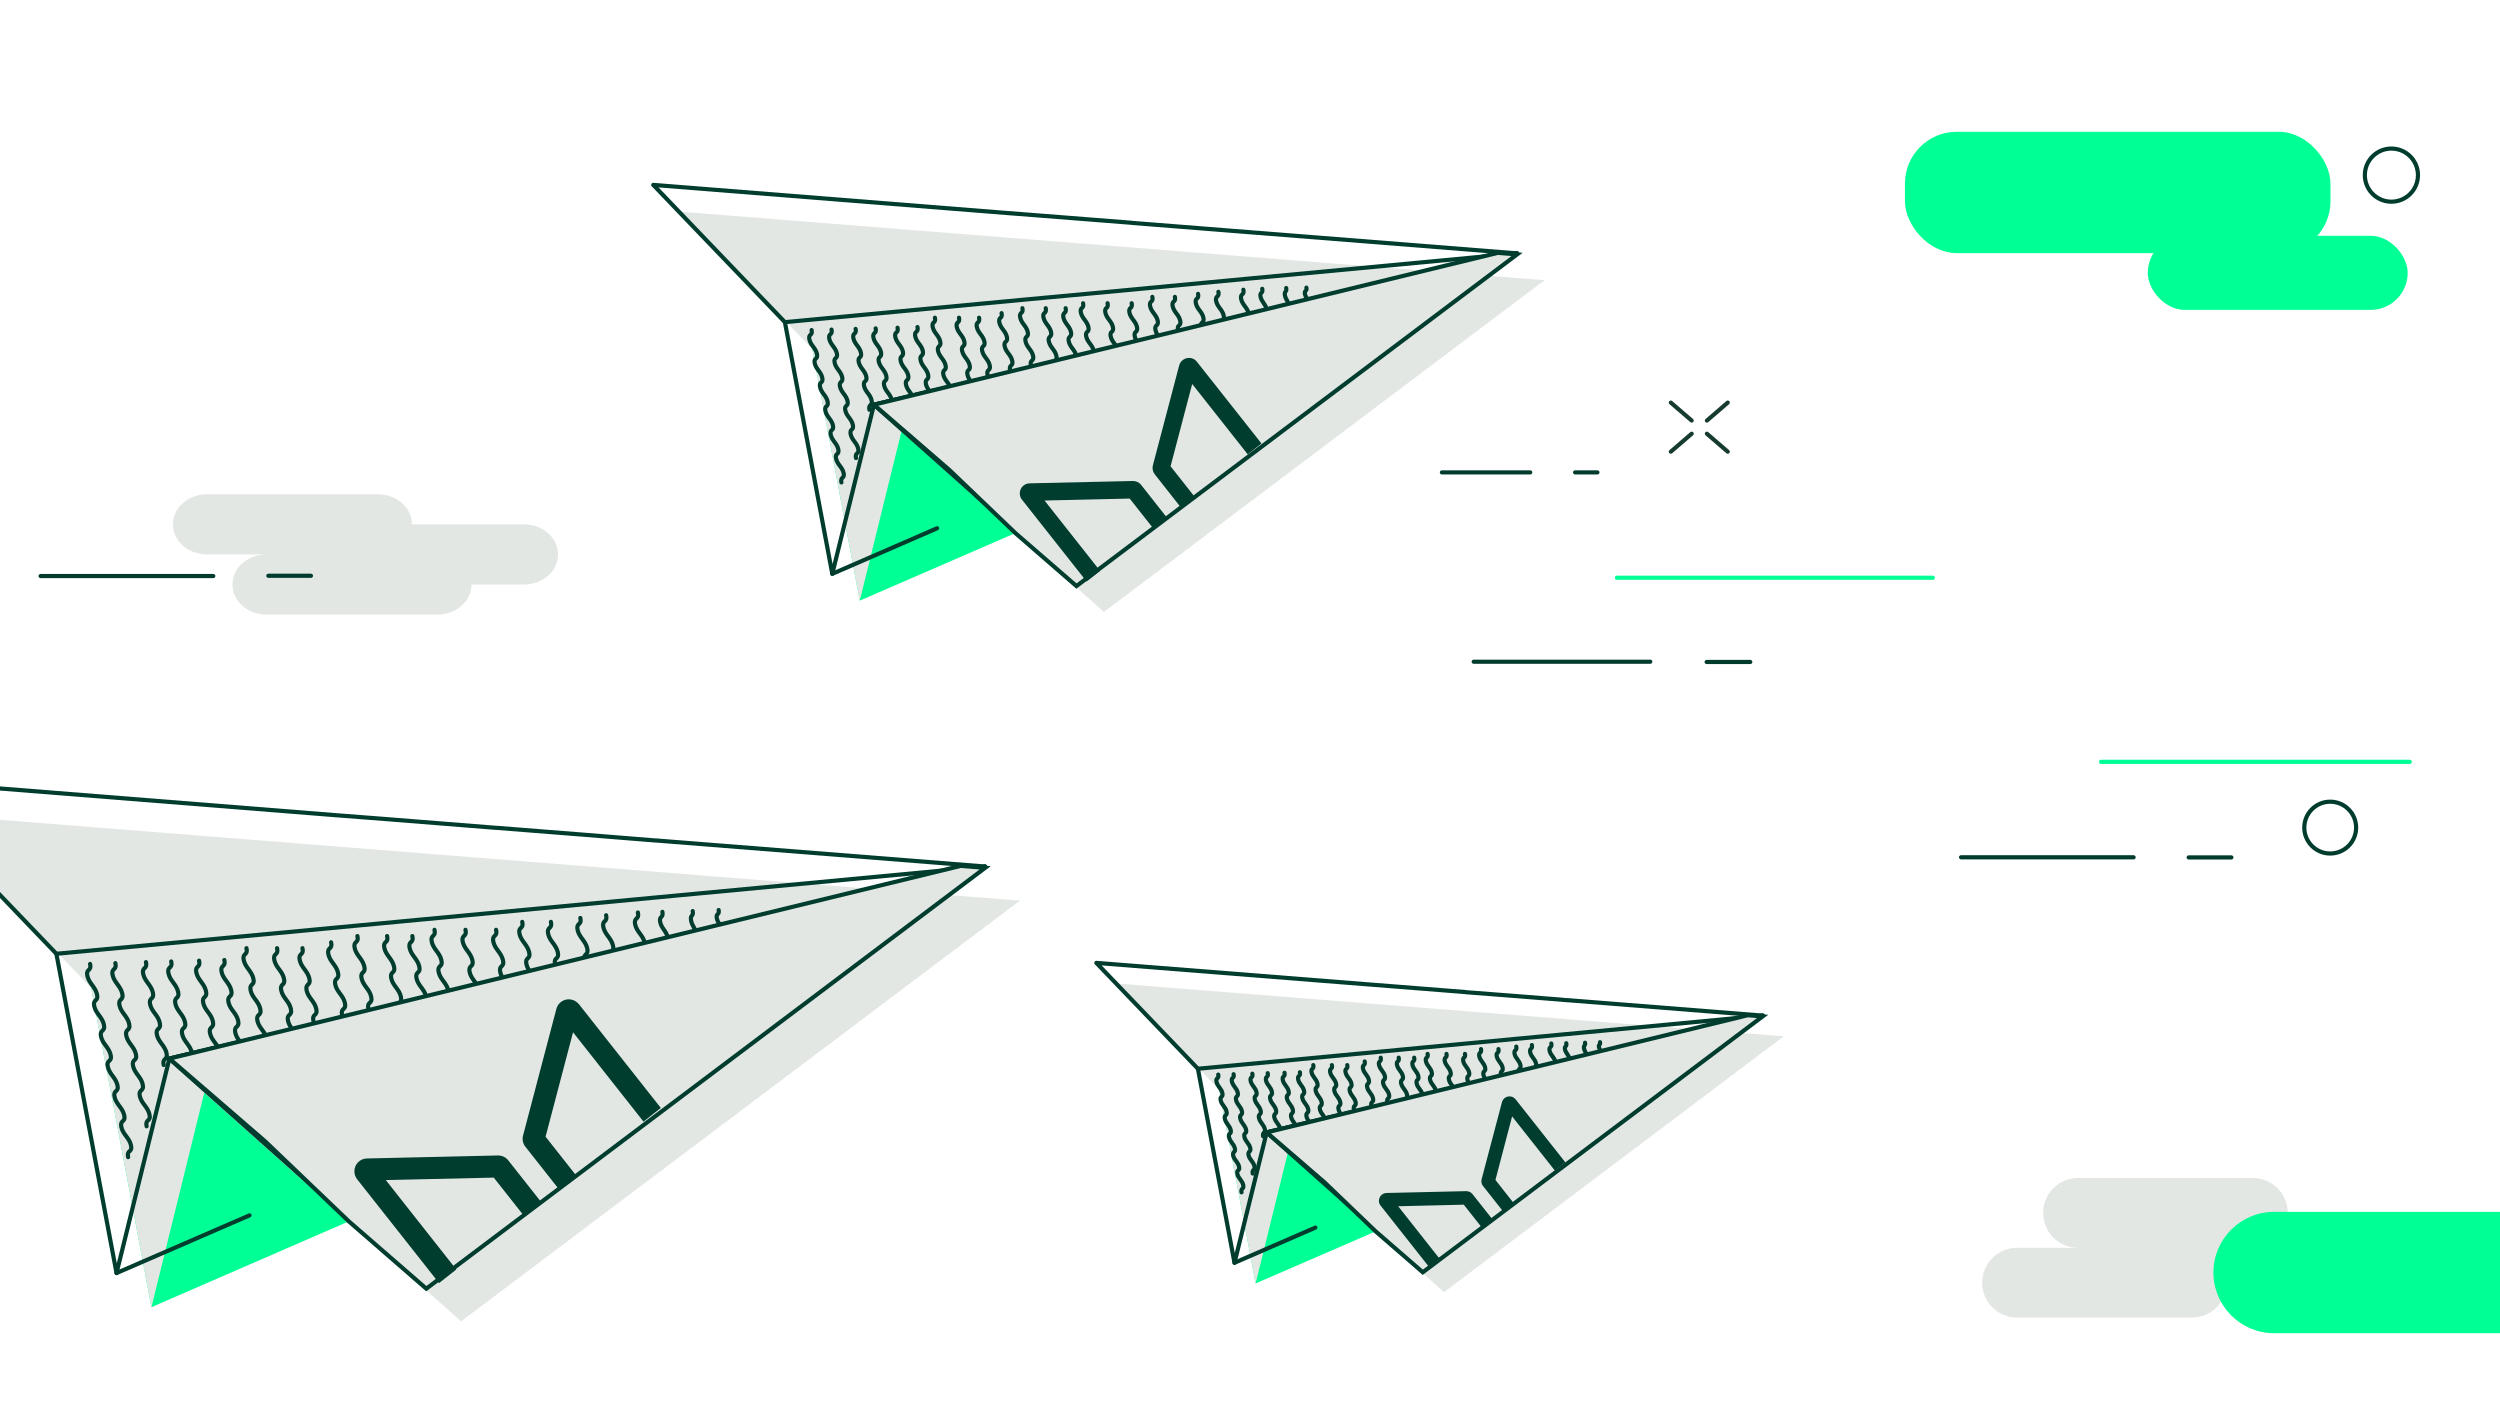 <?xml version="1.0" encoding="UTF-8"?><svg id="Layer_1" data-name="Layer 1" xmlns="http://www.w3.org/2000/svg" viewBox="0 0 192 108"><defs><style>.cls-1 {
        stroke-miterlimit: 10;
        stroke-width: .32px;
      }

      .cls-1, .cls-2 {
        fill: #e3e7e3;
      }

      .cls-1, .cls-3 {
        stroke: #003d2e;
      }

      .cls-4 {
        fill: #00ff94;
      }

      .cls-5 {
        fill: #004734;
      }

      .cls-6 {
        fill: #003d2e;
      }

      .cls-7 {
        stroke: #163b2f;
      }

      .cls-7, .cls-8, .cls-3, .cls-9 {
        fill: none;
        stroke-linecap: round;
        stroke-linejoin: round;
        stroke-width: .32px;
      }

      .cls-8 {
        stroke: #003c2e;
      }

      .cls-9 {
        stroke: #00ff94;
      }</style></defs><path class="cls-2" d="M15.9,42.58h4.57c-1.45,0-2.62,1.03-2.62,2.31s1.17,2.31,2.62,2.31h13.12c1.45,0,2.62-1.03,2.62-2.31h4.03c1.45,0,2.62-1.03,2.62-2.31s-1.17-2.31-2.62-2.31h-8.6c0-1.28-1.17-2.31-2.62-2.31H15.9c-1.45,0-2.62,1.03-2.62,2.31s1.17,2.31,2.62,2.31Z"/><line class="cls-8" x1="23.88" y1="44.22" x2="20.61" y2="44.22"/><line class="cls-8" x1="16.38" y1="44.24" x2="3.12" y2="44.24"/><circle class="cls-8" cx="183.66" cy="13.45" r="2.04"/><rect class="cls-4" x="164.95" y="18.11" width="19.96" height="5.69" rx="2.85" ry="2.85"/><rect class="cls-4" x="146.3" y="10.12" width="32.68" height="9.32" rx="3.98" ry="3.98"/><circle class="cls-8" cx="178.96" cy="63.56" r="1.99"/><line class="cls-8" x1="171.37" y1="65.85" x2="168.09" y2="65.85"/><line class="cls-9" x1="185.07" y1="58.51" x2="161.36" y2="58.51"/><line class="cls-8" x1="163.86" y1="65.84" x2="150.61" y2="65.84"/><line class="cls-8" x1="117.52" y1="36.28" x2="110.74" y2="36.28"/><line class="cls-8" x1="122.68" y1="36.28" x2="120.97" y2="36.28"/><line class="cls-8" x1="134.42" y1="50.84" x2="131.07" y2="50.84"/><line class="cls-9" x1="148.44" y1="44.37" x2="124.18" y2="44.37"/><line class="cls-8" x1="126.74" y1="50.82" x2="113.18" y2="50.82"/><g><line class="cls-7" x1="132.69" y1="30.92" x2="131.09" y2="32.3"/><line class="cls-7" x1="129.92" y1="33.31" x2="128.32" y2="34.69"/><line class="cls-7" x1="132.69" y1="34.69" x2="131.09" y2="33.31"/><line class="cls-7" x1="129.92" y1="32.3" x2="128.32" y2="30.92"/></g><path class="cls-2" d="M154.91,95.83h4.68c-1.48,0-2.68-1.2-2.68-2.68s1.2-2.68,2.68-2.68h13.43c1.48,0,2.68,1.2,2.68,2.68h4.12c1.48,0,2.68,1.2,2.68,2.68s-1.2,2.68-2.68,2.68h-8.8c0,1.48-1.2,2.68-2.68,2.68h-13.43c-1.48,0-2.68-1.2-2.68-2.68s1.2-2.68,2.68-2.68Z"/><path class="cls-4" d="M174.65,93.07h17.44c-.06,3.16,0,6.23,.05,9.32h-17.49c-2.57,0-4.66-2.09-4.66-4.66s2.09-4.66,4.66-4.66Z"/><g><polygon class="cls-4" points="62.38 26.8 118.62 21.52 69.23 33.14 77.98 40.94 66.03 46.13 62.38 26.8"/><g><polygon class="cls-2" points="69.23 33.14 66.03 46.13 62.38 26.8 52.28 16.26 118.62 21.52 84.78 47 69.23 33.14"/><path class="cls-3" d="M92.54,25.1l-8.06,1.9h-.03s-3.73,.88-3.73,.88l-13.6,3.2,15.55,13.85,33.84-25.48-23.97,5.64Z"/><polygon class="cls-3" points="116.51 19.46 92.54 25.1 84.48 27 84.44 27 80.72 27.88 67.12 31.08 63.92 44.07 60.28 24.74 50.17 14.2 77.22 16.35 80.18 16.58 86.91 17.11 86.93 17.11 86.95 17.12 92.15 17.53 96.55 17.88 96.61 17.88 97.2 17.93 116.51 19.46"/><path class="cls-3" d="M63.92,44.07l8.05-3.5-8.05,3.5Z"/><polyline class="cls-3" points="116.51 19.46 96.29 21.36 82.47 22.66 82.46 22.66 78.79 23 60.28 24.74"/><g id="Group_7245" data-name="Group 7245"><path class="cls-5" d="M80.96,34.49v.02s0,0,0,0t0-.01Z"/></g><path class="cls-3" d="M64.62,37.05c-.1-.46,.27-.26,.17-.72s-.48-.65-.58-1.11,.27-.26,.17-.72-.48-.65-.58-1.11,.27-.26,.17-.72-.48-.65-.58-1.11,.27-.26,.17-.72-.48-.65-.58-1.11,.27-.26,.17-.72-.48-.65-.58-1.11,.27-.26,.17-.72-.48-.65-.58-1.11,.27-.26,.17-.72"/><path class="cls-3" d="M65.74,35.18c-.1-.46,.27-.26,.17-.72s-.48-.65-.58-1.11,.27-.26,.17-.72-.48-.65-.58-1.11,.27-.26,.17-.72-.48-.65-.58-1.11,.27-.26,.17-.72-.48-.65-.58-1.11,.27-.26,.17-.72-.48-.65-.58-1.11,.27-.26,.17-.72"/><path class="cls-3" d="M66.77,31.47c-.1-.46,.27-.26,.17-.72s-.48-.65-.58-1.11,.27-.26,.17-.72-.48-.65-.58-1.11,.27-.26,.17-.72-.48-.65-.58-1.11,.27-.26,.17-.72"/><path class="cls-3" d="M68.89,32.54c-.1-.46-.48-.65-.58-1.11s.27-.26,.17-.72-.48-.65-.58-1.11,.27-.26,.17-.72-.48-.65-.58-1.11,.27-.26,.17-.72-.48-.65-.58-1.11,.27-.26,.17-.72"/><path class="cls-3" d="M70.98,34.32c-.1-.46-.48-.65-.58-1.11s.27-.26,.17-.72-.48-.65-.58-1.11,.27-.26,.17-.72-.48-.65-.58-1.11,.27-.26,.17-.72-.48-.65-.58-1.11,.27-.26,.17-.72-.48-.65-.58-1.11,.27-.26,.17-.72"/><path class="cls-3" d="M72.92,36.1c-.1-.46-.48-.65-.58-1.11s.27-.26,.17-.72-.48-.65-.58-1.11,.27-.26,.17-.72-.48-.65-.58-1.11,.27-.26,.17-.72-.48-.65-.58-1.11,.27-.26,.17-.72-.48-.65-.58-1.11,.27-.26,.17-.72-.48-.65-.58-1.11,.27-.26,.17-.72"/><path class="cls-3" d="M74.09,36.1c-.1-.46,.27-.26,.17-.72s-.48-.65-.58-1.11,.27-.26,.17-.72-.48-.65-.58-1.11,.27-.26,.17-.72-.48-.65-.58-1.11,.27-.26,.17-.72-.48-.65-.58-1.11,.27-.26,.17-.72-.48-.65-.58-1.11,.27-.26,.17-.72-.48-.65-.58-1.11,.27-.26,.17-.72"/><path class="cls-3" d="M75.94,36.1c-.1-.46,.27-.26,.17-.72s-.48-.65-.58-1.11,.27-.26,.17-.72-.48-.65-.58-1.11,.27-.26,.17-.72-.48-.65-.58-1.11,.27-.26,.17-.72-.48-.65-.58-1.11,.27-.26,.17-.72-.48-.65-.58-1.11,.27-.26,.17-.72-.48-.65-.58-1.11,.27-.26,.17-.72"/><path class="cls-3" d="M77.48,36.1c-.1-.46,.27-.26,.17-.72s-.48-.65-.58-1.11,.27-.26,.17-.72-.48-.65-.58-1.11,.27-.26,.17-.72-.48-.65-.58-1.11,.27-.26,.17-.72-.48-.65-.58-1.11,.27-.26,.17-.72-.48-.65-.58-1.11,.27-.26,.17-.72-.48-.65-.58-1.11,.27-.26,.17-.72"/><path class="cls-3" d="M79.21,35.75c-.1-.46,.27-.26,.17-.72s-.48-.65-.58-1.11,.27-.26,.17-.72-.48-.65-.58-1.11,.27-.26,.17-.72-.48-.65-.58-1.11,.27-.26,.17-.72-.48-.65-.58-1.11,.27-.26,.17-.72-.48-.65-.58-1.11,.27-.26,.17-.72-.48-.65-.58-1.11,.27-.26,.17-.72"/><path class="cls-3" d="M80.81,35.37c-.1-.46,.27-.26,.17-.72s-.48-.65-.58-1.11,.27-.26,.17-.72-.48-.65-.58-1.11,.27-.26,.17-.72-.48-.65-.58-1.11,.27-.26,.17-.72-.48-.65-.58-1.11,.27-.26,.17-.72-.48-.65-.58-1.11,.27-.26,.17-.72-.48-.65-.58-1.11,.27-.26,.17-.72"/><path class="cls-3" d="M82.6,35.37c-.1-.46,.27-.26,.17-.72s-.48-.65-.58-1.11,.27-.26,.17-.72-.48-.65-.58-1.11,.27-.26,.17-.72-.48-.65-.58-1.11,.27-.26,.17-.72-.48-.65-.58-1.11,.27-.26,.17-.72-.48-.65-.58-1.11,.27-.26,.17-.72-.48-.65-.58-1.11,.27-.26,.17-.72"/><path class="cls-3" d="M84.13,35.37c-.1-.46,.27-.26,.17-.72s-.48-.65-.58-1.11,.27-.26,.17-.72-.48-.65-.58-1.11,.27-.26,.17-.72-.48-.65-.58-1.11,.27-.26,.17-.72-.48-.65-.58-1.11,.27-.26,.17-.72-.48-.65-.58-1.11,.27-.26,.17-.72-.48-.65-.58-1.11,.27-.26,.17-.72"/><path class="cls-3" d="M85.47,34.99c-.1-.46,.27-.26,.17-.72s-.48-.65-.58-1.11,.27-.26,.17-.72-.48-.65-.58-1.11,.27-.26,.17-.72-.48-.65-.58-1.11,.27-.26,.17-.72-.48-.65-.58-1.11,.27-.26,.17-.72-.48-.65-.58-1.11,.27-.26,.17-.72-.48-.65-.58-1.11,.27-.26,.17-.72"/><path class="cls-3" d="M87.35,34.99c-.1-.46,.27-.26,.17-.72s-.48-.65-.58-1.11,.27-.26,.17-.72-.48-.65-.58-1.11,.27-.26,.17-.72-.48-.65-.58-1.11,.27-.26,.17-.72-.48-.65-.58-1.11,.27-.26,.17-.72-.48-.65-.58-1.11,.27-.26,.17-.72-.48-.65-.58-1.11,.27-.26,.17-.72"/><path class="cls-3" d="M89.2,34.99c-.1-.46,.27-.26,.17-.72s-.48-.65-.58-1.11,.27-.26,.17-.72-.48-.65-.58-1.11,.27-.26,.17-.72-.48-.65-.58-1.11,.27-.26,.17-.72-.48-.65-.58-1.11,.27-.26,.17-.72-.48-.65-.58-1.11,.27-.26,.17-.72-.48-.65-.58-1.11,.27-.26,.17-.72"/><path class="cls-3" d="M90.79,34.5c-.1-.46,.27-.26,.17-.72s-.48-.65-.58-1.11,.27-.26,.17-.72-.48-.65-.58-1.11,.27-.26,.17-.72-.48-.65-.58-1.11,.27-.26,.17-.72-.48-.65-.58-1.11,.27-.26,.17-.72-.48-.65-.58-1.11,.27-.26,.17-.72-.48-.65-.58-1.11,.27-.26,.17-.72"/><path class="cls-3" d="M92.52,34.5c-.1-.46,.27-.26,.17-.72s-.48-.65-.58-1.11,.27-.26,.17-.72-.48-.65-.58-1.11,.27-.26,.17-.72-.48-.65-.58-1.11,.27-.26,.17-.72-.48-.65-.58-1.11,.27-.26,.17-.72-.48-.65-.58-1.11,.27-.26,.17-.72-.48-.65-.58-1.11,.27-.26,.17-.72"/><path class="cls-3" d="M94.3,34.27c-.1-.46,.27-.26,.17-.72s-.48-.65-.58-1.11,.27-.26,.17-.72-.48-.65-.58-1.11,.27-.26,.17-.72-.48-.65-.58-1.11,.27-.26,.17-.72-.48-.65-.58-1.11,.27-.26,.17-.72-.48-.65-.58-1.11,.27-.26,.17-.72-.48-.65-.58-1.11,.27-.26,.17-.72"/><path class="cls-3" d="M94.03,34.87c-.08-.39,.22-.22,.13-.61s-.38-.55-.46-.93,.22-.22,.13-.61-.38-.55-.46-.93,.22-.22,.14-.61-.38-.55-.46-.94,.22-.22,.14-.61-.38-.55-.46-.94,.22-.22,.13-.61-.38-.55-.46-.94,.22-.22,.13-.61-.38-.55-.46-.94,.21-.22,.13-.61"/><path class="cls-3" d="M95.86,34.11c-.1-.46,.27-.26,.17-.72s-.48-.65-.58-1.11,.27-.26,.17-.72-.48-.65-.58-1.11,.27-.26,.17-.72-.48-.65-.58-1.11,.27-.26,.17-.72-.48-.65-.58-1.11,.27-.26,.17-.72-.48-.65-.58-1.11,.27-.26,.17-.72-.48-.65-.58-1.11,.27-.26,.17-.72"/><path class="cls-3" d="M97.68,33.49c-.1-.46,.29,0,.27-.26-.03-.47-.48-.65-.58-1.11s.27-.26,.17-.72-.48-.65-.58-1.11,.27-.26,.17-.72-.48-.65-.58-1.11,.27-.26,.17-.72-.48-.65-.58-1.11,.27-.26,.17-.72-.48-.65-.58-1.11,.27-.26,.17-.72-.48-.65-.58-1.11,.27-.26,.17-.72"/><path class="cls-3" d="M98.77,32.07c-.08-.39,.22-.22,.13-.61s-.38-.55-.46-.93,.22-.22,.13-.61-.38-.55-.46-.93,.22-.22,.14-.61-.38-.55-.46-.94,.22-.22,.14-.61-.38-.55-.46-.94,.22-.22,.13-.61-.38-.55-.46-.94,.22-.22,.13-.61-.38-.55-.46-.94,.21-.22,.13-.61"/><path class="cls-3" d="M100.12,31.01c-.06-.35,.16-.2,.1-.55s-.28-.49-.34-.84,.16-.2,.1-.55-.28-.49-.34-.84,.16-.2,.1-.55-.28-.49-.34-.84,.16-.2,.1-.55-.28-.49-.34-.84,.16-.2,.1-.55-.28-.49-.34-.84,.16-.2,.1-.55-.28-.49-.34-.84,.16-.2,.1-.55"/><path class="cls-3" d="M101.77,30.15c-.06-.31,.17-.18,.11-.5s-.3-.45-.36-.76,.17-.18,.11-.5-.3-.45-.37-.76,.17-.18,.11-.49-.3-.45-.37-.76,.17-.18,.11-.5-.3-.45-.37-.76,.17-.18,.11-.5-.3-.45-.37-.76,.17-.18,.11-.5-.3-.45-.37-.77,.17-.18,.11-.5"/><polygon class="cls-1" points="77.98 40.94 72.92 36.1 67.12 31.08 115.03 19.42 116.51 19.54 82.67 45.01 77.98 40.94"/></g><path class="cls-6" d="M84.49,43.85l-4.27-5.41,6.54-.15,1.83,2.32,1.05-.83-2-2.54c-.15-.19-.38-.3-.63-.3l-7.93,.18c-.43,0-.77,.36-.76,.79,0,.17,.06,.33,.17,.47l4.96,6.28,1.05-.83h0Zm11.34-8.95l-4.27-5.41-1.66,6.32,1.83,2.32-1.05,.83-2-2.54c-.15-.19-.2-.44-.14-.68l2.02-7.67c.11-.42,.53-.66,.95-.56,.16,.04,.31,.14,.41,.27l4.96,6.28-1.05,.83Z"/></g><g><polygon class="cls-4" points="93.62 83.67 136.99 79.59 98.9 88.56 105.65 94.57 96.43 98.57 93.62 83.67"/><g><polygon class="cls-2" points="98.9 88.56 96.43 98.57 93.62 83.67 85.83 75.54 136.99 79.59 110.9 99.24 98.9 88.56"/><path class="cls-3" d="M116.88,82.35l-6.22,1.46h-.02s-2.87,.68-2.87,.68l-10.49,2.47,11.99,10.68,26.1-19.65-18.49,4.35Z"/><polygon class="cls-3" points="135.37 78 116.88 82.35 110.66 83.82 110.64 83.82 107.76 84.5 97.28 86.97 94.81 96.98 92 82.08 84.2 73.95 105.06 75.6 107.35 75.78 112.54 76.19 112.55 76.19 112.57 76.2 116.58 76.51 119.98 76.78 120.02 76.79 120.47 76.82 135.37 78"/><path class="cls-3" d="M94.81,96.98l6.21-2.7-6.21,2.7Z"/><polyline class="cls-3" points="135.37 78 119.77 79.47 109.11 80.47 109.11 80.47 106.28 80.74 92 82.08"/><g id="Group_7245-2" data-name="Group 7245"><path class="cls-5" d="M107.95,89.59h0s0,.01,0,.01t0-.01Z"/></g><path class="cls-3" d="M95.35,91.57c-.08-.35,.21-.2,.13-.56s-.37-.5-.45-.85,.21-.2,.13-.56-.37-.5-.45-.85,.21-.2,.13-.55-.37-.5-.45-.86,.21-.2,.13-.55-.37-.5-.45-.86,.21-.2,.13-.56-.37-.5-.45-.86,.21-.2,.13-.56-.37-.5-.45-.86,.21-.2,.13-.56"/><path class="cls-3" d="M96.21,90.13c-.08-.35,.21-.2,.13-.56s-.37-.5-.45-.85,.21-.2,.13-.55-.37-.5-.45-.86,.21-.2,.13-.55-.37-.5-.45-.86,.21-.2,.13-.56-.37-.5-.45-.86,.21-.2,.13-.56-.37-.5-.45-.86,.21-.2,.13-.56"/><path class="cls-3" d="M97.01,87.27c-.08-.35,.21-.2,.13-.55s-.37-.5-.45-.86,.21-.2,.13-.56-.37-.5-.45-.86,.21-.2,.13-.56-.37-.5-.45-.86,.21-.2,.13-.56"/><path class="cls-3" d="M98.64,88.09c-.08-.35-.37-.5-.45-.86s.21-.2,.13-.55-.37-.5-.45-.86,.21-.2,.13-.56-.37-.5-.45-.86,.21-.2,.13-.56-.37-.5-.45-.86,.21-.2,.13-.56"/><path class="cls-3" d="M100.25,89.46c-.08-.35-.37-.5-.45-.85s.21-.2,.13-.55-.37-.5-.45-.86,.21-.2,.13-.55-.37-.5-.45-.86,.21-.2,.13-.56-.37-.5-.45-.86,.21-.2,.13-.56-.37-.5-.45-.86,.21-.2,.13-.56"/><path class="cls-3" d="M101.75,90.83c-.08-.35-.37-.5-.45-.85s.21-.2,.13-.56-.37-.5-.45-.85,.21-.2,.13-.55-.37-.5-.45-.86,.21-.2,.13-.55-.37-.5-.45-.86,.21-.2,.13-.56-.37-.5-.45-.86,.21-.2,.13-.56-.37-.5-.45-.86,.21-.2,.13-.56"/><path class="cls-3" d="M102.65,90.84c-.08-.35,.21-.2,.13-.56s-.37-.5-.45-.85,.21-.2,.13-.56-.37-.5-.45-.85,.21-.2,.13-.55-.37-.5-.45-.86,.21-.2,.13-.55-.37-.5-.45-.86,.21-.2,.13-.56-.37-.5-.45-.86,.21-.2,.13-.56-.37-.5-.45-.86,.21-.2,.13-.56"/><path class="cls-3" d="M104.08,90.84c-.08-.35,.21-.2,.13-.56s-.37-.5-.45-.85,.21-.2,.13-.56-.37-.5-.45-.85,.21-.2,.13-.55-.37-.5-.45-.86,.21-.2,.13-.55-.37-.5-.45-.86,.21-.2,.13-.56-.37-.5-.45-.86,.21-.2,.13-.56-.37-.5-.45-.86,.21-.2,.13-.56"/><path class="cls-3" d="M105.26,90.84c-.08-.35,.21-.2,.13-.56s-.37-.5-.45-.85,.21-.2,.13-.56-.37-.5-.45-.85,.21-.2,.13-.55-.37-.5-.45-.86,.21-.2,.13-.55-.37-.5-.45-.86,.21-.2,.13-.56-.37-.5-.45-.86,.21-.2,.13-.56-.37-.5-.45-.86,.21-.2,.13-.56"/><path class="cls-3" d="M106.6,90.56c-.08-.35,.21-.2,.13-.56s-.37-.5-.45-.85,.21-.2,.13-.56-.37-.5-.45-.85,.21-.2,.13-.55-.37-.5-.45-.86,.21-.2,.13-.55-.37-.5-.45-.86,.21-.2,.13-.56-.37-.5-.45-.86,.21-.2,.13-.56-.37-.5-.45-.86,.21-.2,.13-.56"/><path class="cls-3" d="M107.83,90.27c-.08-.35,.21-.2,.13-.56s-.37-.5-.45-.85,.21-.2,.13-.56-.37-.5-.45-.85,.21-.2,.13-.55-.37-.5-.45-.86,.21-.2,.13-.55-.37-.5-.45-.86,.21-.2,.13-.56-.37-.5-.45-.86,.21-.2,.13-.56-.37-.5-.45-.86,.21-.2,.13-.56"/><path class="cls-3" d="M109.21,90.27c-.08-.35,.21-.2,.13-.56s-.37-.5-.45-.85,.21-.2,.13-.56-.37-.5-.45-.85,.21-.2,.13-.55-.37-.5-.45-.86,.21-.2,.13-.55-.37-.5-.45-.86,.21-.2,.13-.56-.37-.5-.45-.86,.21-.2,.13-.56-.37-.5-.45-.86,.21-.2,.13-.56"/><path class="cls-3" d="M110.4,90.27c-.08-.35,.21-.2,.13-.56s-.37-.5-.45-.85,.21-.2,.13-.56-.37-.5-.45-.85,.21-.2,.13-.55-.37-.5-.45-.86,.21-.2,.13-.55-.37-.5-.45-.86,.21-.2,.13-.56-.37-.5-.45-.86,.21-.2,.13-.56-.37-.5-.45-.86,.21-.2,.13-.56"/><path class="cls-3" d="M111.43,89.98c-.08-.35,.21-.2,.13-.56s-.37-.5-.45-.85,.21-.2,.13-.56-.37-.5-.45-.85,.21-.2,.13-.55-.37-.5-.45-.86,.21-.2,.13-.55-.37-.5-.45-.86,.21-.2,.13-.56-.37-.5-.45-.86,.21-.2,.13-.56-.37-.5-.45-.86,.21-.2,.13-.56"/><path class="cls-3" d="M112.88,89.98c-.08-.35,.21-.2,.13-.56s-.37-.5-.45-.85,.21-.2,.13-.56-.37-.5-.45-.85,.21-.2,.13-.55-.37-.5-.45-.86,.21-.2,.13-.55-.37-.5-.45-.86,.21-.2,.13-.56-.37-.5-.45-.86,.21-.2,.13-.56-.37-.5-.45-.86,.21-.2,.13-.56"/><path class="cls-3" d="M114.3,89.98c-.08-.35,.21-.2,.13-.56s-.37-.5-.45-.85,.21-.2,.13-.56-.37-.5-.45-.85,.21-.2,.13-.55-.37-.5-.45-.86,.21-.2,.13-.55-.37-.5-.45-.86,.21-.2,.13-.56-.37-.5-.45-.86,.21-.2,.13-.56-.37-.5-.45-.86,.21-.2,.13-.56"/><path class="cls-3" d="M115.53,89.61c-.08-.35,.21-.2,.13-.56s-.37-.5-.45-.85,.21-.2,.13-.56-.37-.5-.45-.85,.21-.2,.13-.55-.37-.5-.45-.86,.21-.2,.13-.55-.37-.5-.45-.86,.21-.2,.13-.56-.37-.5-.45-.86,.21-.2,.13-.56-.37-.5-.45-.86,.21-.2,.13-.56"/><path class="cls-3" d="M116.87,89.61c-.08-.35,.21-.2,.13-.56s-.37-.5-.45-.85,.21-.2,.13-.56-.37-.5-.45-.85,.21-.2,.13-.55-.37-.5-.45-.86,.21-.2,.13-.55-.37-.5-.45-.86,.21-.2,.13-.56-.37-.5-.45-.86,.21-.2,.13-.56-.37-.5-.45-.86,.21-.2,.13-.56"/><path class="cls-3" d="M118.24,89.42c-.08-.35,.21-.2,.13-.56s-.37-.5-.45-.85,.21-.2,.13-.56-.37-.5-.45-.85,.21-.2,.13-.55-.37-.5-.45-.86,.21-.2,.13-.55-.37-.5-.45-.86,.21-.2,.13-.56-.37-.5-.45-.86,.21-.2,.13-.56-.37-.5-.45-.86,.21-.2,.13-.56"/><path class="cls-3" d="M118.03,89.89c-.06-.3,.17-.17,.1-.47s-.29-.42-.35-.72,.17-.17,.1-.47-.29-.42-.35-.72,.17-.17,.1-.47-.29-.42-.35-.72,.17-.17,.1-.47-.29-.42-.35-.72,.17-.17,.1-.47-.29-.42-.35-.72,.17-.17,.1-.47-.29-.43-.35-.72,.17-.17,.1-.47"/><path class="cls-3" d="M119.44,89.3c-.08-.35,.21-.2,.13-.56s-.37-.5-.45-.85,.21-.2,.13-.56-.37-.5-.45-.85,.21-.2,.13-.55-.37-.5-.45-.86,.21-.2,.13-.55-.37-.5-.45-.86,.21-.2,.13-.56-.37-.5-.45-.86,.21-.2,.13-.56-.37-.5-.45-.86,.21-.2,.13-.56"/><path class="cls-3" d="M120.85,88.82c-.08-.35,.22,0,.21-.2-.02-.36-.37-.5-.45-.85s.21-.2,.13-.56-.37-.5-.45-.85,.21-.2,.13-.55-.37-.5-.45-.86,.21-.2,.13-.55-.37-.5-.45-.86,.21-.2,.13-.56-.37-.5-.45-.86,.21-.2,.13-.56-.37-.5-.45-.86,.21-.2,.13-.56"/><path class="cls-3" d="M121.69,87.73c-.06-.3,.17-.17,.1-.47s-.29-.42-.35-.72,.17-.17,.1-.47-.29-.42-.35-.72,.17-.17,.1-.47-.29-.42-.35-.72,.17-.17,.1-.47-.29-.42-.35-.72,.17-.17,.1-.47-.29-.42-.35-.72,.17-.17,.1-.47-.29-.43-.35-.72,.17-.17,.1-.47"/><path class="cls-3" d="M122.73,86.91c-.05-.27,.13-.15,.08-.42s-.22-.38-.26-.64,.13-.15,.08-.42-.22-.38-.26-.65,.13-.15,.08-.42-.22-.38-.26-.65,.13-.15,.08-.42-.22-.38-.26-.65,.13-.16,.08-.42-.22-.38-.26-.65,.13-.16,.08-.42-.22-.38-.26-.65,.13-.16,.08-.42"/><path class="cls-3" d="M124,86.24c-.05-.24,.13-.14,.08-.38s-.23-.34-.28-.59,.13-.14,.08-.38-.23-.34-.28-.59,.13-.14,.08-.38-.23-.35-.28-.59,.13-.14,.08-.38-.23-.35-.28-.59,.13-.14,.08-.38-.23-.35-.28-.59,.13-.14,.08-.38-.23-.35-.28-.59,.13-.14,.08-.38"/><polygon class="cls-1" points="105.65 94.57 101.75 90.83 97.28 86.97 134.23 77.97 135.37 78.06 109.27 97.71 105.65 94.57"/></g><path class="cls-6" d="M110.67,96.81l-3.29-4.17,5.04-.12,1.41,1.79,.81-.64-1.55-1.96c-.12-.15-.3-.23-.49-.23l-6.11,.14c-.33,0-.59,.28-.59,.61,0,.13,.05,.26,.13,.36l3.82,4.84,.81-.64h0Zm8.75-6.9l-3.29-4.17-1.28,4.88,1.41,1.79-.81,.64-1.55-1.96c-.12-.15-.16-.34-.11-.53l1.56-5.91c.08-.32,.41-.51,.73-.43,.13,.03,.24,.11,.32,.21l3.82,4.84-.81,.64Z"/></g><polygon class="cls-4" points="7 75.87 78.33 69.17 15.69 83.91 26.79 93.8 11.63 100.39 7 75.87"/><g><polygon class="cls-2" points="15.69 83.91 11.63 100.39 7 75.87 -5.81 62.5 78.33 69.17 35.41 101.48 15.69 83.91"/><path class="cls-3" d="M45.25,73.71l-10.23,2.41h-.04s-4.73,1.12-4.73,1.12l-17.25,4.06,19.72,17.57,42.92-32.32-30.41,7.16Z"/><polygon class="cls-3" points="75.66 66.55 45.25 73.71 35.02 76.12 34.99 76.12 30.26 77.24 13.01 81.3 8.95 97.77 4.33 73.25 -8.49 59.88 25.82 62.61 29.58 62.9 38.12 63.58 38.14 63.58 38.17 63.58 44.76 64.1 50.35 64.55 50.41 64.55 51.16 64.61 75.66 66.55"/><path class="cls-3" d="M8.95,97.77l10.21-4.43-10.21,4.43Z"/><polyline class="cls-3" points="75.66 66.55 50.01 68.96 32.48 70.61 32.47 70.61 27.81 71.05 4.33 73.25"/><g id="Group_7245-3" data-name="Group 7245"><path class="cls-5" d="M30.57,85.62v.02s0,0,0,0t0-.02Z"/></g><path class="cls-3" d="M9.84,88.87c-.13-.58,.35-.33,.22-.91s-.61-.82-.74-1.4,.35-.33,.22-.91-.61-.83-.74-1.4,.35-.33,.22-.91-.61-.83-.74-1.41,.35-.33,.22-.91-.61-.83-.74-1.41c-.13-.58,.35-.33,.22-.92s-.61-.83-.74-1.41,.35-.33,.21-.92-.61-.83-.74-1.41,.35-.34,.21-.92"/><path class="cls-3" d="M11.26,86.5c-.13-.58,.35-.33,.22-.91s-.61-.83-.74-1.4,.35-.33,.22-.91-.61-.83-.74-1.41,.35-.33,.22-.91-.61-.83-.74-1.41,.35-.33,.22-.92-.61-.83-.74-1.41,.35-.33,.21-.92-.61-.83-.74-1.41,.35-.34,.21-.92"/><path class="cls-3" d="M12.57,81.79c-.13-.58,.35-.33,.22-.91s-.61-.83-.74-1.41,.35-.33,.22-.92-.61-.83-.74-1.41,.35-.33,.21-.92-.61-.83-.74-1.41,.35-.34,.21-.92"/><path class="cls-3" d="M15.25,83.15c-.13-.58-.61-.83-.74-1.41s.35-.33,.22-.91-.61-.83-.74-1.41,.35-.33,.22-.92-.61-.83-.74-1.41,.35-.33,.21-.92-.61-.83-.74-1.41,.35-.34,.21-.92"/><path class="cls-3" d="M17.91,85.4c-.13-.58-.61-.83-.74-1.4s.35-.33,.22-.91-.61-.83-.74-1.41,.35-.33,.22-.91-.61-.83-.74-1.41c-.13-.58,.35-.33,.22-.92s-.61-.83-.74-1.41,.35-.33,.21-.92-.61-.83-.74-1.41,.35-.34,.21-.92"/><path class="cls-3" d="M20.37,87.66c-.13-.58-.61-.82-.74-1.4s.35-.33,.22-.91-.61-.83-.74-1.4,.35-.33,.22-.91-.61-.83-.74-1.41,.35-.33,.22-.91-.61-.83-.74-1.41,.35-.33,.22-.92-.61-.83-.74-1.41,.35-.33,.21-.92-.61-.83-.74-1.41,.35-.34,.21-.92"/><path class="cls-3" d="M21.85,87.66c-.13-.58,.35-.33,.22-.91s-.61-.82-.74-1.4,.35-.33,.22-.91-.61-.83-.74-1.4,.35-.33,.22-.91-.61-.83-.74-1.41,.35-.33,.22-.91-.61-.83-.74-1.41,.35-.33,.22-.92-.61-.83-.74-1.41,.35-.33,.21-.92-.61-.83-.74-1.41,.35-.34,.21-.92"/><path class="cls-3" d="M24.2,87.66c-.13-.58,.35-.33,.22-.91s-.61-.82-.74-1.4,.35-.33,.22-.91-.61-.83-.74-1.4,.35-.33,.22-.91-.61-.83-.74-1.41,.35-.33,.22-.91-.61-.83-.74-1.41,.35-.33,.22-.92-.61-.83-.74-1.41,.35-.33,.21-.92-.61-.83-.74-1.41,.35-.34,.21-.92"/><path class="cls-3" d="M26.15,87.66c-.13-.58,.35-.33,.22-.91s-.61-.82-.74-1.4,.35-.33,.22-.91-.61-.83-.74-1.4,.35-.33,.22-.91-.61-.83-.74-1.41,.35-.33,.22-.91-.61-.83-.74-1.41,.35-.33,.22-.92-.61-.83-.74-1.41,.35-.33,.21-.92-.61-.83-.74-1.41,.35-.34,.21-.92"/><path class="cls-3" d="M28.35,87.21c-.13-.58,.35-.33,.22-.91s-.61-.82-.74-1.4,.35-.33,.22-.91-.61-.83-.74-1.4,.35-.33,.22-.91-.61-.83-.74-1.41,.35-.33,.22-.91-.61-.83-.74-1.41,.35-.33,.22-.92-.61-.83-.74-1.41,.35-.33,.21-.92-.61-.83-.74-1.41,.35-.34,.21-.92"/><path class="cls-3" d="M30.37,86.73c-.13-.58,.35-.33,.22-.91s-.61-.82-.74-1.4,.35-.33,.22-.91-.61-.83-.74-1.4,.35-.33,.22-.91-.61-.83-.74-1.41,.35-.33,.22-.91-.61-.83-.74-1.41,.35-.33,.22-.92-.61-.83-.74-1.41,.35-.33,.21-.92-.61-.83-.74-1.41,.35-.34,.21-.92"/><path class="cls-3" d="M32.65,86.73c-.13-.58,.35-.33,.22-.91s-.61-.82-.74-1.4,.35-.33,.22-.91-.61-.83-.74-1.4,.35-.33,.22-.91-.61-.83-.74-1.41,.35-.33,.22-.91-.61-.83-.74-1.41,.35-.33,.22-.92-.61-.83-.74-1.41,.35-.33,.21-.92-.61-.83-.74-1.41c-.13-.58,.35-.34,.21-.92"/><path class="cls-3" d="M34.59,86.73c-.13-.58,.35-.33,.22-.91s-.61-.82-.74-1.4,.35-.33,.22-.91-.61-.83-.74-1.4,.35-.33,.22-.91-.61-.83-.74-1.41,.35-.33,.22-.91-.61-.83-.74-1.41c-.13-.58,.35-.33,.22-.92s-.61-.83-.74-1.41,.35-.33,.21-.92-.61-.83-.74-1.41,.35-.34,.21-.92"/><path class="cls-3" d="M36.29,86.25c-.13-.58,.35-.33,.22-.91s-.61-.82-.74-1.4,.35-.33,.22-.91-.61-.83-.74-1.4,.35-.33,.22-.91-.61-.83-.74-1.41,.35-.33,.22-.91-.61-.83-.74-1.41c-.13-.58,.35-.33,.22-.92s-.61-.83-.74-1.41,.35-.33,.21-.92-.61-.83-.74-1.41,.35-.34,.21-.92"/><path class="cls-3" d="M38.67,86.25c-.13-.58,.35-.33,.22-.91s-.61-.82-.74-1.4,.35-.33,.22-.91-.61-.83-.74-1.4,.35-.33,.22-.91-.61-.83-.74-1.41,.35-.33,.22-.91-.61-.83-.74-1.41,.35-.33,.22-.92-.61-.83-.74-1.41,.35-.33,.21-.92-.61-.83-.74-1.41,.35-.34,.21-.92"/><path class="cls-3" d="M41.02,86.25c-.13-.58,.35-.33,.22-.91s-.61-.82-.74-1.4,.35-.33,.22-.91-.61-.83-.74-1.4,.35-.33,.22-.91-.61-.83-.74-1.41,.35-.33,.22-.91-.61-.83-.74-1.41,.35-.33,.22-.92-.61-.83-.74-1.41,.35-.33,.21-.92-.61-.83-.74-1.41,.35-.34,.21-.92"/><path class="cls-3" d="M43.03,85.64c-.13-.58,.35-.33,.22-.91s-.61-.82-.74-1.4,.35-.33,.22-.91-.61-.83-.74-1.4,.35-.33,.22-.91-.61-.83-.74-1.41,.35-.33,.22-.91-.61-.83-.74-1.41,.35-.33,.22-.92-.61-.83-.74-1.41,.35-.33,.21-.92-.61-.83-.74-1.41,.35-.34,.21-.92"/><path class="cls-3" d="M45.23,85.64c-.13-.58,.35-.33,.22-.91s-.61-.82-.74-1.4,.35-.33,.22-.91-.61-.83-.74-1.4,.35-.33,.22-.91-.61-.83-.74-1.41,.35-.33,.22-.91-.61-.83-.74-1.41,.35-.33,.22-.92-.61-.83-.74-1.41,.35-.33,.21-.92-.61-.83-.74-1.41,.35-.34,.21-.92"/><path class="cls-3" d="M47.49,85.34c-.13-.58,.35-.33,.22-.91s-.61-.82-.74-1.4,.35-.33,.22-.91-.61-.83-.74-1.4,.35-.33,.22-.91-.61-.83-.74-1.41,.35-.33,.22-.91-.61-.83-.74-1.41,.35-.33,.22-.92-.61-.83-.74-1.41,.35-.33,.21-.92-.61-.83-.74-1.41,.35-.34,.21-.92"/><path class="cls-3" d="M47.14,86.1c-.1-.49,.27-.28,.17-.77s-.48-.69-.58-1.18,.27-.28,.17-.77-.48-.7-.58-1.18,.27-.28,.17-.77-.48-.7-.58-1.19,.27-.28,.17-.77-.48-.7-.58-1.19,.27-.28,.17-.77-.48-.7-.58-1.19,.27-.28,.17-.77-.48-.7-.58-1.19,.27-.28,.17-.78"/><path class="cls-3" d="M49.47,85.13c-.13-.58,.35-.33,.22-.91s-.61-.82-.74-1.4,.35-.33,.22-.91-.61-.83-.74-1.4,.35-.33,.22-.91c-.13-.58-.61-.83-.74-1.41s.35-.33,.22-.91-.61-.83-.74-1.41c-.13-.58,.35-.33,.22-.92s-.61-.83-.74-1.41,.35-.33,.21-.92-.61-.83-.74-1.41,.35-.34,.21-.92"/><path class="cls-3" d="M51.78,84.34c-.13-.58,.36,0,.35-.33-.03-.59-.61-.82-.74-1.4s.35-.33,.22-.91-.61-.83-.74-1.4,.35-.33,.22-.91-.61-.83-.74-1.41,.35-.33,.22-.91-.61-.83-.74-1.41c-.13-.58,.35-.33,.22-.92s-.61-.83-.74-1.41,.35-.33,.21-.92-.61-.83-.74-1.41,.35-.34,.21-.92"/><path class="cls-3" d="M53.16,82.55c-.1-.49,.27-.28,.17-.77s-.48-.69-.58-1.18,.27-.28,.17-.77-.48-.7-.58-1.18,.27-.28,.17-.77-.48-.7-.58-1.19,.27-.28,.17-.77-.48-.7-.58-1.19,.27-.28,.17-.77-.48-.7-.58-1.19,.27-.28,.17-.77-.48-.7-.58-1.19,.27-.28,.17-.78"/><path class="cls-3" d="M54.87,81.2c-.08-.44,.21-.25,.13-.69s-.36-.62-.43-1.06,.21-.25,.13-.69-.36-.62-.43-1.06,.21-.25,.13-.69-.36-.62-.43-1.06,.21-.25,.13-.69-.36-.62-.43-1.06,.21-.26,.13-.7-.36-.62-.43-1.06,.21-.26,.13-.7-.36-.63-.43-1.07,.21-.26,.13-.7"/><path class="cls-3" d="M56.97,80.11c-.08-.4,.22-.23,.14-.63s-.38-.57-.46-.96,.22-.23,.14-.63-.38-.57-.46-.97,.22-.23,.14-.63-.38-.57-.46-.97,.22-.23,.14-.63-.38-.57-.46-.97,.22-.23,.14-.63-.38-.57-.46-.97,.22-.23,.14-.63-.38-.57-.46-.97,.22-.23,.14-.63"/><polygon class="cls-1" points="26.79 93.8 20.37 87.66 13.01 81.3 73.78 66.5 75.66 66.65 32.74 98.97 26.79 93.8"/></g><path class="cls-6" d="M35.04,97.49l-5.41-6.86,8.29-.19,2.32,2.94,1.33-1.05-2.54-3.22c-.19-.24-.49-.38-.8-.37l-10.05,.23c-.54,.01-.98,.46-.96,1.01,0,.21,.08,.42,.21,.59l6.29,7.97,1.33-1.05h0Zm14.38-11.35l-5.41-6.86-2.11,8.02,2.32,2.94-1.33,1.05-2.54-3.22c-.19-.24-.26-.56-.18-.86l2.56-9.73c.14-.53,.68-.84,1.2-.7,.21,.05,.39,.18,.53,.34l6.29,7.97-1.33,1.05Z"/></svg>